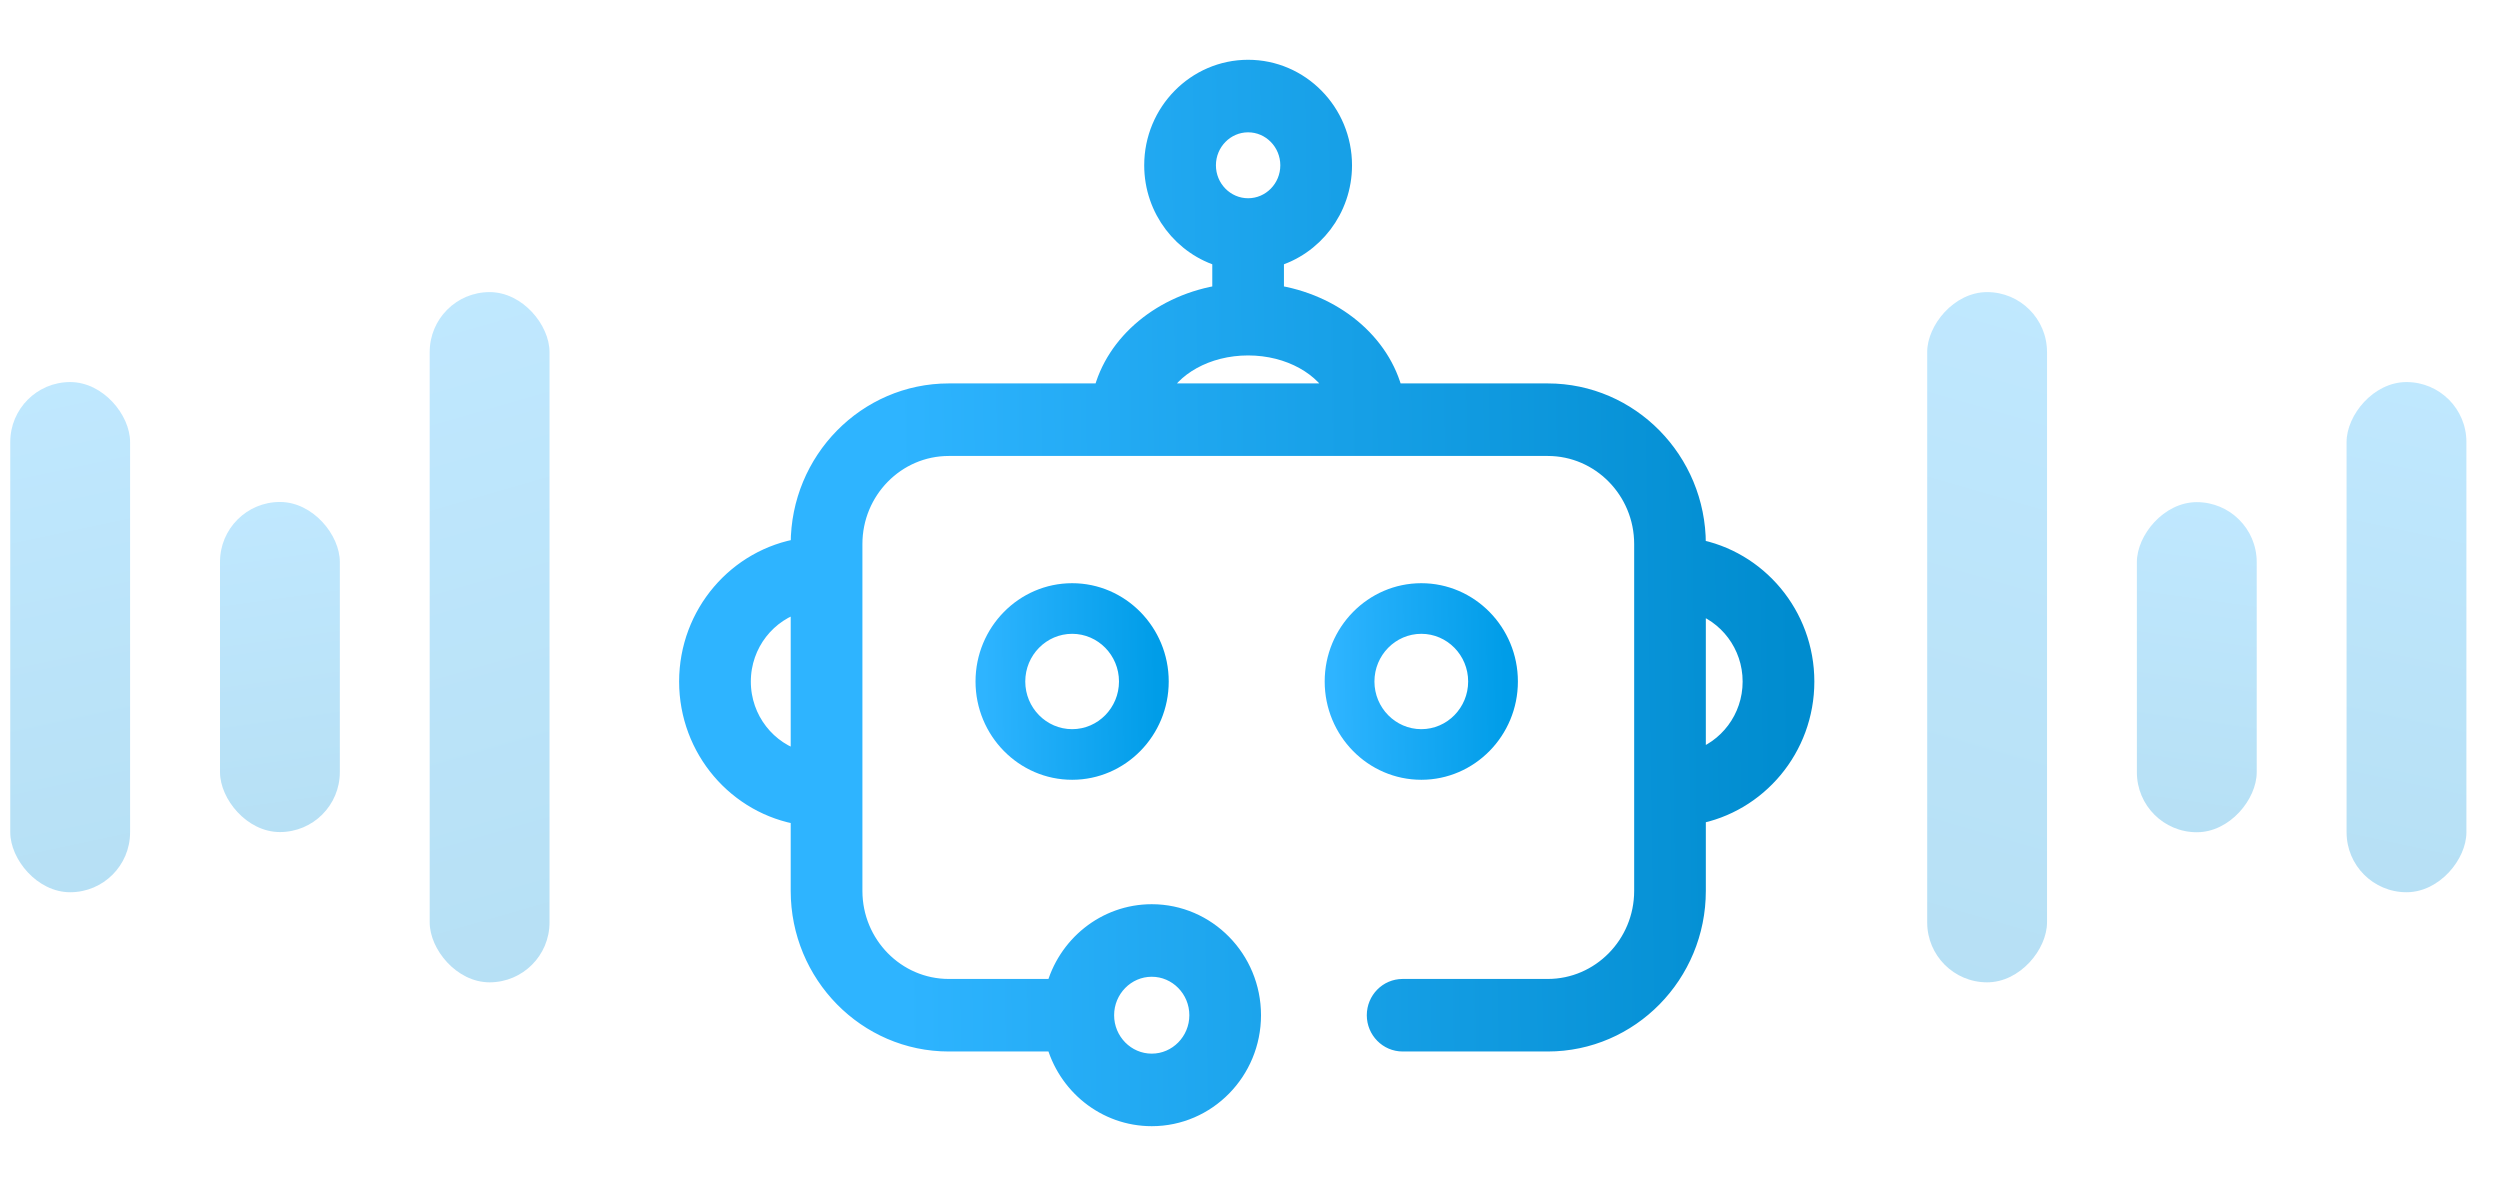 <svg width="57" height="27" viewBox="0 0 57 27" fill="none" xmlns="http://www.w3.org/2000/svg">
<g clip-path="url(#clip0_13085_130950)">
<path d="M22.242 15.538C22.242 16.773 23.23 17.779 24.445 17.779C25.659 17.779 26.647 16.773 26.647 15.538C26.647 14.302 25.659 13.297 24.445 13.297C23.23 13.297 22.242 14.302 22.242 15.538ZM25.513 15.538C25.513 16.137 25.034 16.625 24.445 16.625C23.856 16.625 23.376 16.137 23.376 15.538C23.376 14.939 23.856 14.451 24.445 14.451C25.034 14.451 25.513 14.938 25.513 15.538Z" fill="url(#paint0_linear_13085_130950)"/>
<path d="M34.608 15.538C34.608 14.302 33.62 13.297 32.406 13.297C31.191 13.297 30.203 14.302 30.203 15.538C30.203 16.774 31.191 17.779 32.406 17.779C33.62 17.779 34.608 16.773 34.608 15.538ZM31.337 15.538C31.337 14.939 31.817 14.451 32.406 14.451C32.995 14.451 33.474 14.938 33.474 15.538C33.474 16.137 32.995 16.625 32.406 16.625C31.817 16.625 31.337 16.137 31.337 15.538Z" fill="url(#paint1_linear_13085_130950)"/>
<path d="M41.117 15.54C41.117 14.04 40.047 12.79 38.643 12.535V12.404C38.643 10.522 37.139 8.992 35.289 8.992H31.744C31.469 7.841 30.385 6.94 29.024 6.741V5.845C29.918 5.592 30.576 4.757 30.576 3.769C30.576 2.58 29.625 1.613 28.457 1.613C27.289 1.613 26.338 2.58 26.338 3.769C26.338 4.757 26.996 5.592 27.89 5.845V6.741C26.529 6.94 25.445 7.841 25.169 8.992H21.632C19.783 8.992 18.278 10.522 18.278 12.404V12.522C16.84 12.747 15.734 14.015 15.734 15.54C15.734 17.066 16.84 18.334 18.278 18.559V20.312C18.278 22.193 19.783 23.724 21.632 23.724H24.091C24.343 24.703 25.22 25.427 26.26 25.427C27.496 25.427 28.501 24.404 28.501 23.147C28.501 21.889 27.496 20.866 26.26 20.866C25.22 20.866 24.343 21.591 24.091 22.57H21.632C20.408 22.57 19.413 21.557 19.413 20.312V12.404C19.413 11.159 20.408 10.146 21.632 10.146H35.289C36.513 10.146 37.509 11.159 37.509 12.404V20.312C37.509 21.557 36.513 22.57 35.289 22.57H31.98C31.667 22.57 31.413 22.828 31.413 23.147C31.413 23.465 31.667 23.724 31.98 23.724H35.289C37.139 23.724 38.643 22.193 38.643 20.312V18.546C40.047 18.291 41.117 17.041 41.117 15.54ZM26.26 22.02C26.87 22.02 27.367 22.526 27.367 23.147C27.367 23.768 26.87 24.273 26.26 24.273C25.649 24.273 25.152 23.768 25.152 23.147C25.152 22.526 25.649 22.02 26.26 22.02ZM16.869 15.54C16.869 14.653 17.469 13.907 18.278 13.699V17.382C17.469 17.174 16.869 16.427 16.869 15.54ZM27.473 3.769C27.473 3.217 27.914 2.767 28.457 2.767C29 2.767 29.441 3.217 29.441 3.769C29.441 4.321 29 4.77 28.457 4.77C27.914 4.77 27.473 4.321 27.473 3.769ZM28.457 7.854C29.42 7.854 30.241 8.329 30.549 8.992H26.365C26.672 8.329 27.494 7.854 28.457 7.854H28.457ZM38.643 17.362V13.719C39.416 13.951 39.982 14.679 39.982 15.54C39.982 16.401 39.416 17.13 38.643 17.362Z" fill="url(#paint2_linear_13085_130950)" stroke="url(#paint3_linear_13085_130950)" stroke-width="0.5"/>
</g>
<rect x="5.016" y="11.445" width="2.732" height="7.526" rx="1.366" fill="url(#paint4_linear_13085_130950)" fill-opacity="0.3"/>
<rect x="0.234" y="8.711" width="2.732" height="11.632" rx="1.366" fill="url(#paint5_linear_13085_130950)" fill-opacity="0.3"/>
<rect x="9.797" y="6.66" width="2.732" height="15.737" rx="1.366" fill="url(#paint6_linear_13085_130950)" fill-opacity="0.3"/>
<rect width="2.732" height="7.526" rx="1.366" transform="matrix(-1 0 0 1 51.453 11.449)" fill="url(#paint7_linear_13085_130950)" fill-opacity="0.3"/>
<rect width="2.732" height="11.632" rx="1.366" transform="matrix(-1 0 0 1 56.234 8.711)" fill="url(#paint8_linear_13085_130950)" fill-opacity="0.3"/>
<rect width="2.732" height="15.737" rx="1.366" transform="matrix(-1 0 0 1 46.672 6.66)" fill="url(#paint9_linear_13085_130950)" fill-opacity="0.3"/>
<defs>
<linearGradient id="paint0_linear_13085_130950" x1="26.415" y1="13.297" x2="22.407" y2="13.354" gradientUnits="userSpaceOnUse">
<stop offset="0.02" stop-color="#009DE8"/>
<stop offset="1" stop-color="#2EB4FF"/>
</linearGradient>
<linearGradient id="paint1_linear_13085_130950" x1="34.376" y1="13.297" x2="30.368" y2="13.354" gradientUnits="userSpaceOnUse">
<stop offset="0.02" stop-color="#009DE8"/>
<stop offset="1" stop-color="#2EB4FF"/>
</linearGradient>
<linearGradient id="paint2_linear_13085_130950" x1="40.726" y1="1.613" x2="20.314" y2="1.913" gradientUnits="userSpaceOnUse">
<stop stop-color="#008CCF"/>
<stop offset="1" stop-color="#2EB4FF"/>
</linearGradient>
<linearGradient id="paint3_linear_13085_130950" x1="40.726" y1="1.613" x2="20.314" y2="1.913" gradientUnits="userSpaceOnUse">
<stop stop-color="#008CCF"/>
<stop offset="1" stop-color="#2EB4FF"/>
</linearGradient>
<linearGradient id="paint4_linear_13085_130950" x1="12.604" y1="21.592" x2="11.095" y2="10.673" gradientUnits="userSpaceOnUse">
<stop stop-color="#008CCF"/>
<stop offset="1" stop-color="#2EB4FF"/>
</linearGradient>
<linearGradient id="paint5_linear_13085_130950" x1="7.822" y1="24.393" x2="4.31" y2="7.946" gradientUnits="userSpaceOnUse">
<stop stop-color="#008CCF"/>
<stop offset="1" stop-color="#2EB4FF"/>
</linearGradient>
<linearGradient id="paint6_linear_13085_130950" x1="17.385" y1="27.877" x2="11.18" y2="6.403" gradientUnits="userSpaceOnUse">
<stop stop-color="#008CCF"/>
<stop offset="1" stop-color="#2EB4FF"/>
</linearGradient>
<linearGradient id="paint7_linear_13085_130950" x1="7.588" y1="10.147" x2="6.079" y2="-0.772" gradientUnits="userSpaceOnUse">
<stop stop-color="#008CCF"/>
<stop offset="1" stop-color="#2EB4FF"/>
</linearGradient>
<linearGradient id="paint8_linear_13085_130950" x1="7.588" y1="15.682" x2="4.076" y2="-0.765" gradientUnits="userSpaceOnUse">
<stop stop-color="#008CCF"/>
<stop offset="1" stop-color="#2EB4FF"/>
</linearGradient>
<linearGradient id="paint9_linear_13085_130950" x1="7.588" y1="21.217" x2="1.384" y2="-0.257" gradientUnits="userSpaceOnUse">
<stop stop-color="#008CCF"/>
<stop offset="1" stop-color="#2EB4FF"/>
</linearGradient>
<clipPath id="clip0_13085_130950">
<rect width="27.317" height="26" fill="white" transform="translate(14.578 0.5)"/>
</clipPath>
</defs>
</svg>
